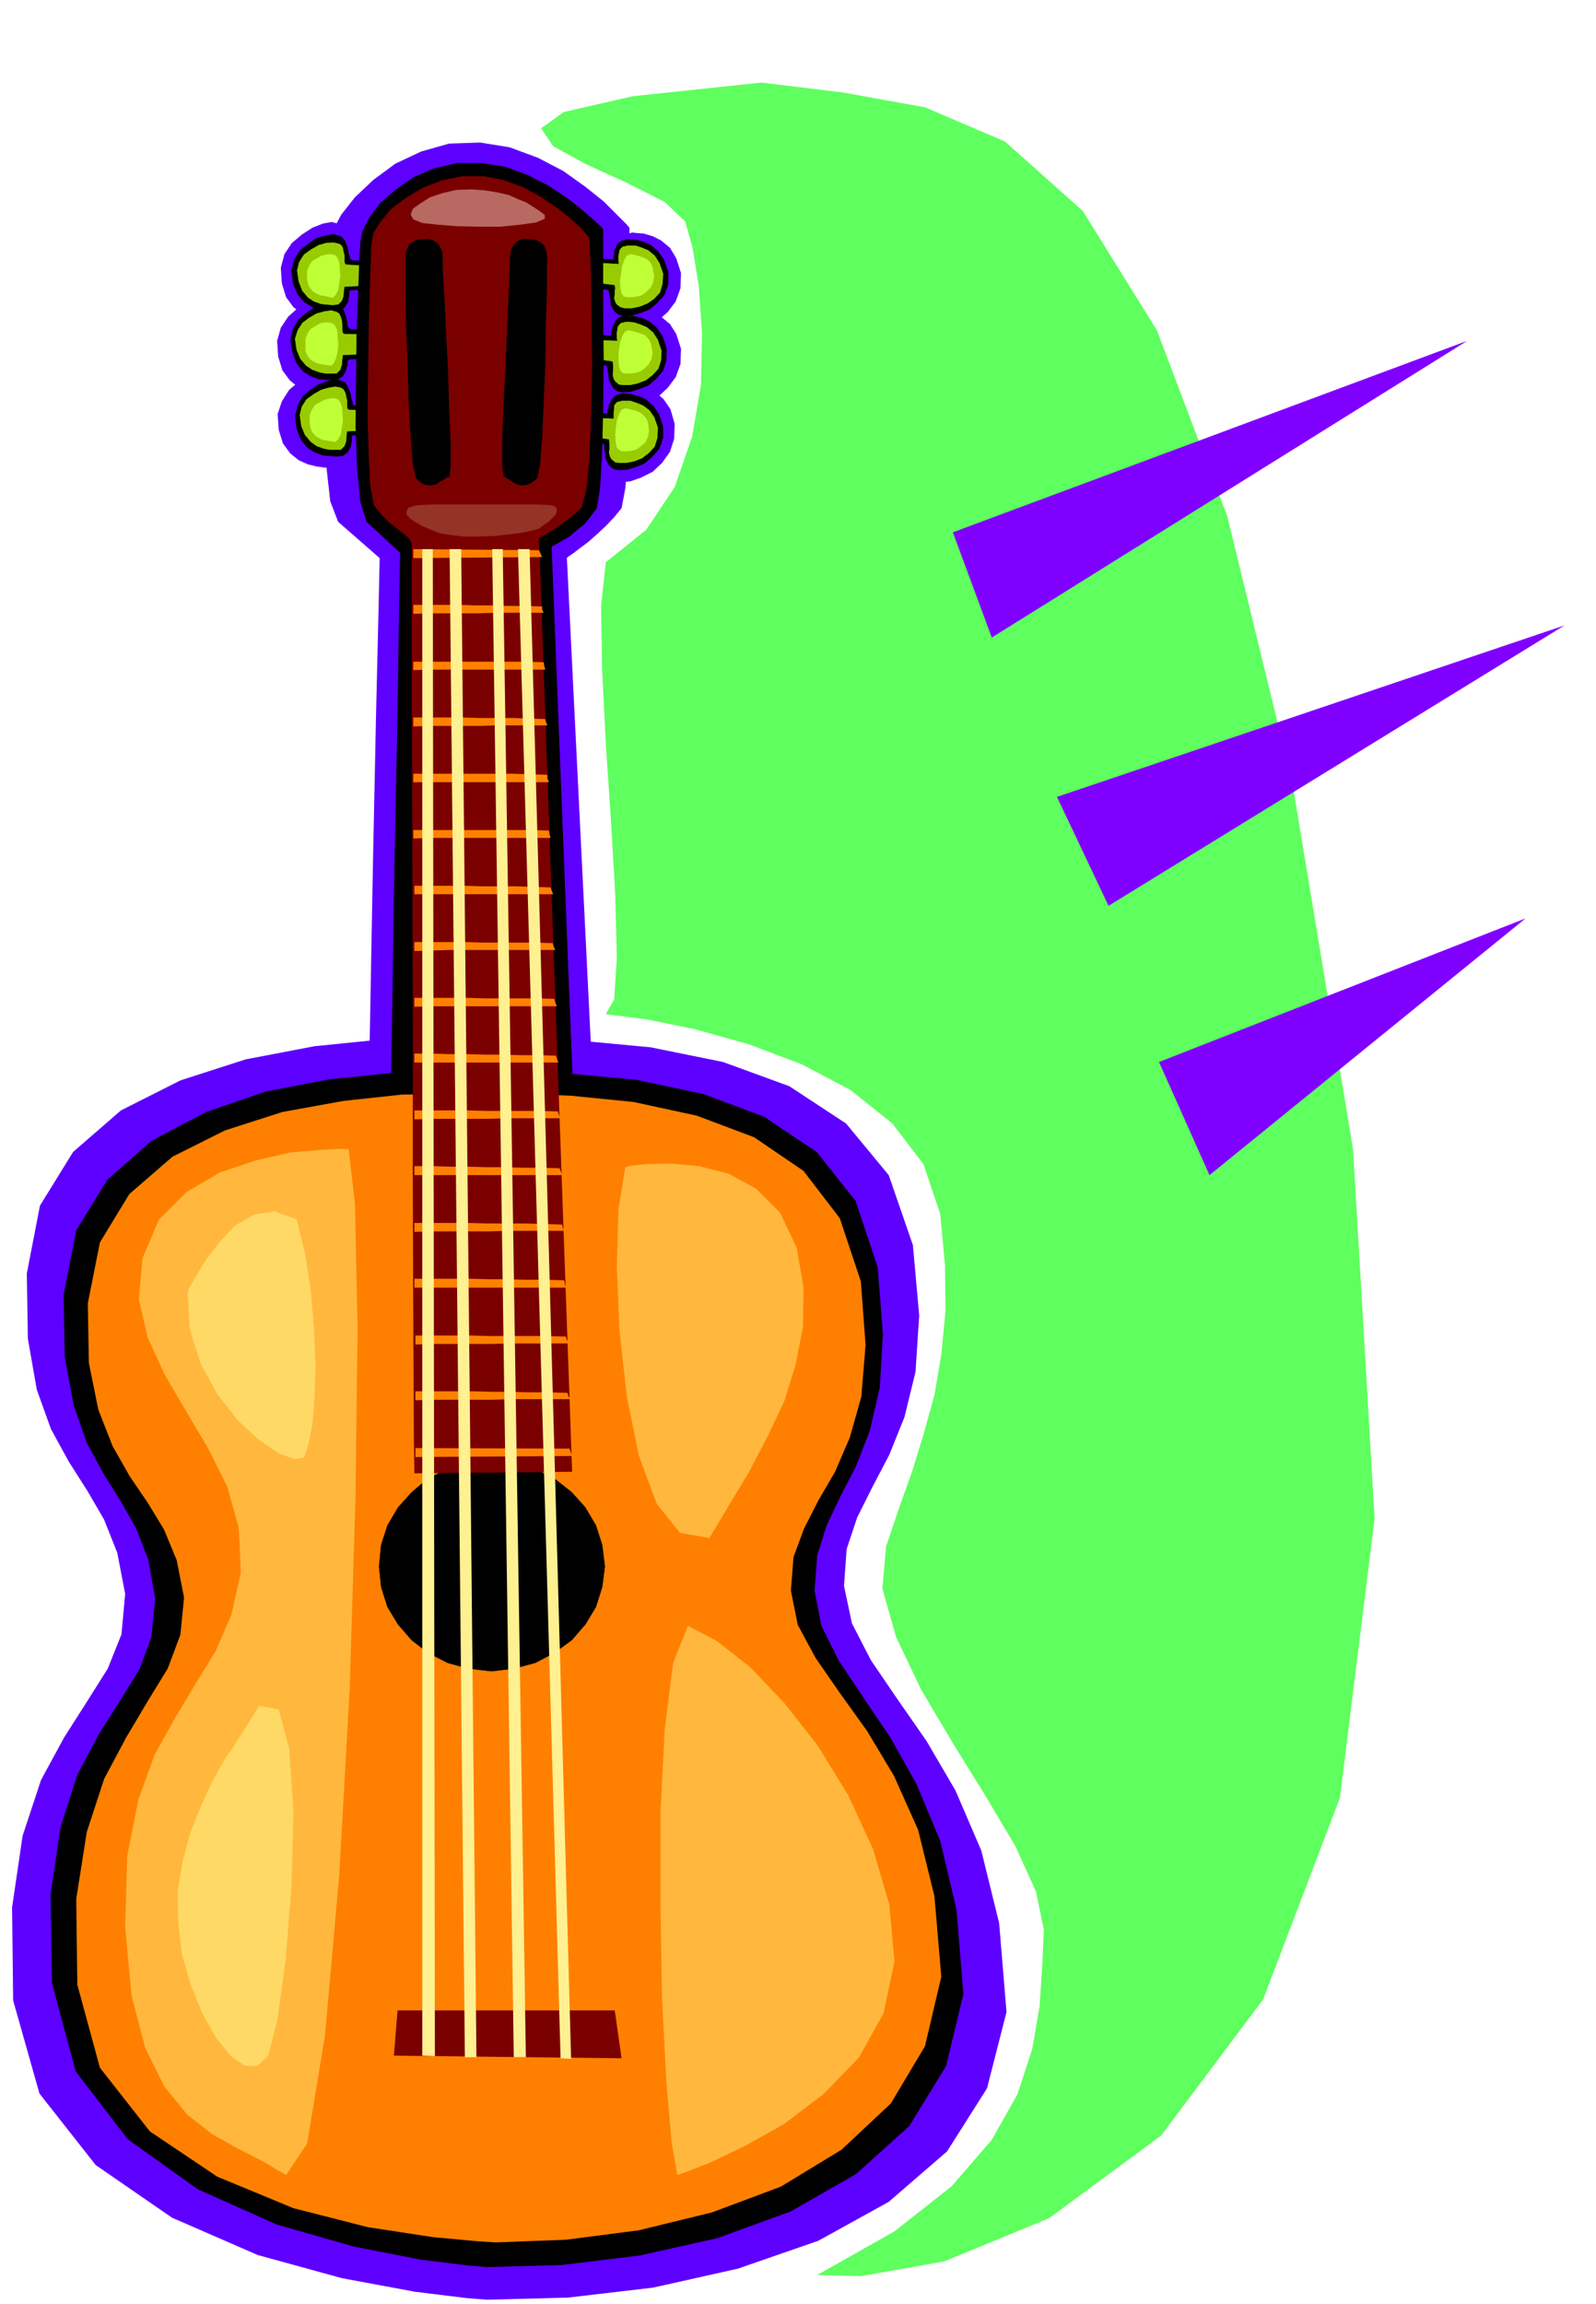 <svg xmlns="http://www.w3.org/2000/svg" fill-rule="evenodd" height="707.802" preserveAspectRatio="none" stroke-linecap="round" viewBox="0 0 3035 4380" width="490.455"><style>.brush1{fill:#5e00ff}.pen1{stroke:none}.brush2{fill:#000}.brush7{fill:#ff8000}.brush8{fill:#7a0000}</style><path class="pen1 brush1" d="m1081 837 8-63 76 4v-8l1-6v-8l3-6 2-7 4-6 5-4 7-2 3-1 10 1 13 1 17 5 16 8 16 14 13 19 8 28-1 28-8 25-15 21-18 17-22 11-20 7-17 2-12-1-9-8-4-10-2-12v-23l1-9-1-7v-2l-74-8z"/><path class="pen1 brush1" d="m1091 694 10-63 76 4v-8l1-6v-8l3-6 2-7 4-6 5-4 7-2 3-1 9 1 13 1 17 5 16 8 17 14 12 19 9 28-1 29-9 25-15 20-18 17-22 11-20 7-18 3-12-2-8-8-3-9-2-12v-32l-1-6-1-2-74-10z"/><path class="pen1 brush1" d="m1091 549 10-62 76 3v-8l1-6v-8l3-6 2-7 4-6 5-4 7-2 3-1 9 1 13 1 17 5 16 8 17 14 12 20 9 28-1 29-9 25-15 20-18 16-22 11-20 6-18 2-12-2-8-7-3-9-2-11v-32l-1-6-1-2-74-10zm-353-49-7 62h-74l-1 6-1 7-1 7-1 8-3 5-2 6-5 4-6 4h-14l-15-1-16-4-18-8-16-12-14-19-8-26-2-30 7-26 14-21 19-16 20-13 20-8 17-3 14 4 7 6 5 9 2 11 2 12-1 10v10l1 6 2 3 75 7z"/><path class="pen1 brush1" d="m731 640-7 62h-76l-1 5-1 7-1 7v8l-3 6-2 6-5 4-5 4h-14l-14-1-17-4-18-8-16-13-14-19-8-26-2-30 7-25 14-21 19-17 20-13 20-7 17-4 14 3 7 6 5 9 2 11 1 12v27l4 4 74 7z"/><path class="pen1 brush1" d="m733 778-7 62-76 2-1 5v7l-1 6-1 8-3 6-3 6-5 5-5 4h-14l-14-2-17-4-18-8-16-13-14-19-8-26-2-30 8-24 14-22 19-16 20-13 20-7 17-4 14 3 7 6 5 9 2 11 1 12-1 10 1 10v7l3 4 75 5zm193 3594-38-3-98-12-140-26-160-44-163-71-145-100-107-136-50-177-2-177 20-136 35-106 44-81 44-69 39-62 26-65 7-77-15-78-25-63-32-55-35-55-34-62-27-75-17-97-2-124 25-129 63-102 91-79 113-57 124-40 131-25 128-13 119-3h119l134 5 139 13 138 28 126 46 108 71 81 98 46 133 12 134-7 107-21 86-29 72-32 61-29 58-20 60-5 70 15 71 36 70 49 72 57 82 55 94 49 114 34 138 14 169-37 145-76 120-111 96-134 74-153 53-161 36-162 19-154 4z"/><path class="pen1 brush1" d="m684 2859 483 5-89-1803 3-3 9-6 13-10 16-12 17-15 17-16 16-17 13-16 7-37 6-66 3-86 1-95-1-93v-80l-1-56v-20l-6-7-17-17-26-26-35-28-42-30-48-25-54-20-56-9-59 2-53 15-49 23-42 31-35 33-26 33-16 30-5 25-2 36-3 61-3 77-2 87-1 87 4 79 7 63 15 39 79 69-2 92-5 211-6 289-6 327-8 323-6 282-4 198-1 76z"/><path class="pen1 brush2" d="m733 626-4 52-67 6-1 4v6l-2 5-1 6-3 5-3 5-4 3-5 4h-4l-8 1-12-1-13-1-16-6-14-9-12-15-8-21-4-24 5-21 10-17 15-13 16-11 17-6 15-3 12 2 6 4 5 7 3 8 3 9 1 7 1 7 2 4 4 3h66z"/><path class="pen1 brush2" d="m736 497-3 52-68 3-1 5v6l-1 5-1 6-3 5-3 5-4 3-5 4h-4l-8 1-12-1-14-1-15-6-15-9-13-15-9-21-3-24 5-21 11-18 15-12 16-11 17-5 15-3 12 3 6 3 5 7 3 7 3 9 1 7 2 7 2 5 3 2 66 2zm5 274-3 52-68 5-1 5v6l-1 5-1 6-3 5-3 5-4 3-5 4h-4l-8 1-12-1-14-1-16-6-14-9-12-15-8-21-3-24 5-21 10-17 15-13 16-10 16-6 15-3 12 3 6 3 5 7 3 7 3 8 1 7 2 7 1 5 3 3h67zm340 64 8-50 66 1v-6l2-5 1-6 3-5 3-6 4-4 4-3 7-2 2-1h8l11 1 15 4 13 6 14 12 11 16 8 23v23l-7 20-13 15-15 13-17 7-17 5-15 1-10-2-8-6-4-7-4-8v-8l-2-9v-6l-1-4-1-1-66-8zm7-148 8-52 66 3v-6l2-6 1-6 3-5 3-6 4-4 4-3 6-1 2-1h9l11 1 15 4 13 6 14 12 11 16 8 24-1 23-6 19-13 15-15 13-18 7-16 5-15 1-10-2-8-6-4-7-4-8-1-8-1-9-1-6-1-4-2-1-64-8z"/><path class="pen1 brush2" d="m1091 542 7-52 69 3v-6l1-5v-6l3-5 2-6 4-4 5-3 7-2 2-1h8l11 1 15 4 13 6 14 12 11 16 8 23v23l-7 20-13 15-15 13-17 7-17 5-15 1-10-2-8-6-4-6-4-8v-8l-2-9-1-6-1-4-2-1-64-9z"/><path class="pen1" d="m721 636-2 36-67 3-1 8-1 11-3 9-7 7h-21l-11-2-14-5-12-8-11-13-7-17-3-21 5-16 9-14 13-10 14-8 15-4 13-2 10 3 5 3 3 6 2 7 1 8v12l1 4 3 2 66 1zm1-129v35l-67 3-1 8-1 11-3 8-7 7h-3l-7 1-11-1-11-1-14-5-11-7-11-13-7-18-3-21 4-16 9-14 14-10 14-8 14-4 13-1 10 2 5 2 4 6 1 6 2 8v12l1 4 2 2 64 4zm5 274v36l-67 3-1 9-1 11-3 8-7 7h-21l-11-2-14-5-11-8-11-13-7-17-3-21 4-16 9-14 14-10 14-8 14-4 13-2 10 2 5 3 4 7 1 6 2 8v12l1 4 2 2 64 2zm367 46 4-34 69 3v-10l1-10v-5l3-4 3-3 6-1 2-1h17l12 4 12 5 12 9 9 13 7 20-1 20-5 16-11 12-13 10-15 6-15 3h-13l-8-1-7-6-3-5-2-8 1-6v-13l-1-5v-1l-64-8zm7-149 4-33 69 3-1-6v-10l1-5 1-6 3-4 3-3 6-1 2-1h7l10 1 12 4 12 5 12 10 9 14 7 21-1 18-5 16-11 12-13 10-16 6-14 3h-13l-8-1-7-6-3-5-2-8 1-6v-13l-1-5v-1l-64-9zm4-144 3-36 69 4-1-5v-10l1-5 1-6 3-4 3-3 6-1 2-1h17l12 4 12 5 12 10 9 14 7 20-1 19-5 17-11 12-13 9-15 6-15 3h-13l-8-2-7-5-3-5-2-7 1-7v-7l1-5-1-5v-1l-64-8z" style="fill:#309e47"/><path class="pen1" d="m721 636-2 36-67 3-1 8-1 11-3 9-7 7h-21l-11-2-14-5-12-8-11-13-7-17-3-21 5-16 9-14 13-10 14-8 15-4 13-2 10 3 5 3 3 6 2 7 1 8v12l1 4 3 2 66 1zm1-129v35l-67 3-1 8-1 11-3 8-7 7h-3l-7 1-11-1-11-1-14-5-11-7-11-13-7-18-3-21 4-16 9-14 14-10 14-8 14-4 13-1 10 2 5 2 4 6 1 6 2 8v12l1 4 2 2 64 4zm5 274v36l-67 3-1 9-1 11-3 8-7 7h-21l-11-2-14-5-11-8-11-13-7-17-3-21 4-16 9-14 14-10 14-8 14-4 13-2 10 2 5 3 4 7 1 6 2 8v12l1 4 2 2 64 2zm367 46 4-34 69 3v-10l1-10v-5l3-4 3-3 6-1 2-1h17l12 4 12 5 12 9 9 13 7 20-1 20-5 16-11 12-13 10-15 6-15 3h-13l-8-1-7-6-3-5-2-8 1-6v-13l-1-5v-1l-64-8zm7-149 4-33 69 3-1-6v-10l1-5 1-6 3-4 3-3 6-1 2-1h7l10 1 12 4 12 5 12 10 9 14 7 21-1 18-5 16-11 12-13 10-16 6-14 3h-13l-8-1-7-6-3-5-2-8 1-6v-13l-1-5v-1l-64-9zm4-144 3-36 69 4-1-5v-10l1-5 1-6 3-4 3-3 6-1 2-1h17l12 4 12 5 12 10 9 14 7 20-1 19-5 17-11 12-13 9-15 6-15 3h-13l-8-2-7-5-3-5-2-7 1-7v-7l1-5-1-5v-1l-64-8z" style="fill:#9c0"/><path class="pen1" d="m633 615-8-2h-8l-9 2-8 5-9 5-6 9-4 10v22l2 7 3 5 5 6 5 3 9 4 10 2 15 2 5-5 4-9 3-13 1-13-1-15-1-12-4-9-4-4zm4-130-8-2-8 1-9 2-9 5-9 5-6 9-4 10v14l1 7 2 7 3 5 5 6 5 3 8 4 11 2 14 3 5-5 5-9 2-13 2-14-1-15-1-12-4-9-4-4zm5 274-8-2-8 1-9 2-9 5-9 5-6 9-4 10v14l1 8 2 7 3 5 5 6 5 3 8 4 11 2 14 2 5-5 5-9 2-13 2-13-1-15-1-12-4-10-4-4zm537 98 5 1h8l9-1 10-3 8-6 8-7 5-10 2-11-1-10-1-7-3-7-3-4-6-6-8-4-10-3-13-3-7 3-5 9-4 12-2 15-1 13 1 13 2 10 6 6zm5-148 5 1h9l9-1 11-3 8-6 8-8 5-10 2-12-2-9-1-7-3-7-3-4-6-6-8-3-10-3-13-3-7 3-5 9-4 12-2 15-1 13 1 13 2 10 5 6zm3-145 5 1h9l9-1 11-3 8-6 8-8 5-10 2-12-2-9-1-7-2-6-3-5-6-5-8-4-10-3-13-3-7 3-5 9-4 11-2 15-2 13 1 14 2 10 5 6z" style="fill:#9ecfa8"/><path class="pen1" d="m633 615-8-2h-8l-9 2-8 5-9 5-6 9-4 10v22l2 7 3 5 5 6 5 3 9 4 10 2 15 2 5-5 4-9 3-13 1-13-1-15-1-12-4-9-4-4zm4-130-8-2-8 1-9 2-9 5-9 5-6 9-4 10v14l1 7 2 7 3 5 5 6 5 3 8 4 11 2 14 3 5-5 5-9 2-13 2-14-1-15-1-12-4-9-4-4zm5 274-8-2-8 1-9 2-9 5-9 5-6 9-4 10v14l1 8 2 7 3 5 5 6 5 3 8 4 11 2 14 2 5-5 5-9 2-13 2-13-1-15-1-12-4-10-4-4zm537 98 5 1h8l9-1 10-3 8-6 8-7 5-10 2-11-1-10-1-7-3-7-3-4-6-6-8-4-10-3-13-3-7 3-5 9-4 12-2 15-1 13 1 13 2 10 6 6zm5-148 5 1h9l9-1 11-3 8-6 8-8 5-10 2-12-2-9-1-7-3-7-3-4-6-6-8-3-10-3-13-3-7 3-5 9-4 12-2 15-1 13 1 13 2 10 5 6zm3-145 5 1h9l9-1 11-3 8-6 8-8 5-10 2-12-2-9-1-7-2-6-3-5-6-5-8-4-10-3-13-3-7 3-5 9-4 11-2 15-2 13 1 14 2 10 5 6z" style="fill:#bfff36"/><path class="pen1 brush2" d="m729 2859 392 5-72-1824 2-2 8-4 10-6 14-8 14-12 15-12 12-15 11-15 6-37 4-65 2-86 1-94-1-93V436l-5-6-14-13-22-19-28-22-35-23-39-20-43-16-45-7h-47l-44 10-39 17-34 24-29 25-21 28-13 26-4 23-2 36-2 61-3 77-1 87-1 87 3 79 6 63 12 39 64 59-2 92-3 213-6 290-5 329-6 325-5 283-4 200-1 76z"/><path class="pen1 brush2" d="m926 4310-35-3-90-11-128-25-147-42-150-67-133-95-99-129-45-167-3-168 19-129 32-100 41-77 41-65 36-58 23-62 7-73-13-74-23-59-30-53-32-51-32-59-25-72-17-92-2-118 24-122 59-96 84-74 104-55 114-39 120-23 117-12 109-3h108l123 4 128 12 127 27 115 43 100 67 74 93 42 126 10 127-6 102-19 82-26 67-30 58-26 55-18 57-5 67 13 67 33 66 46 69 52 77 50 89 45 108 31 131 13 160-33 137-70 114-101 91-124 71-140 51-148 33-148 18-142 4z"/><path class="pen1 brush7" d="m943 4263-33-2-87-8-124-19-141-36-145-60-128-86-95-121-43-158-2-163 20-127 33-101 42-79 41-69 38-62 24-64 7-71-14-71-24-58-31-51-34-50-33-58-27-69-18-89-2-113 23-116 56-92 82-71 100-50 109-35 116-21 111-12 103-2h102l116 4 120 12 120 26 109 41 94 64 69 90 40 120 9 121-8 98-22 78-28 65-32 55-27 53-20 54-5 64 13 65 34 63 45 65 53 74 51 85 46 103 31 126 13 153-31 132-65 109-94 88-115 70-131 49-139 34-139 18-133 5z"/><path class="brush2" style="stroke:#000;stroke-width:1;stroke-linejoin:round" d="m935 2778 42 3 41 12 36 18 33 26 26 29 20 34 12 37 5 41-5 39-12 38-20 33-26 30-33 24-36 19-41 11-42 5-44-5-40-11-37-19-31-24-26-30-20-33-12-38-4-39 4-41 12-37 20-34 26-29 31-26 37-18 40-12 44-3z"/><path class="pen1 brush8" d="m788 2801 300-3-63-1774 2-2 6-3 9-6 13-7 12-9 14-10 13-11 12-11 9-33 6-62 3-82 2-91-1-90-1-78-2-55-1-21-6-8-12-13-20-18-24-19-31-21-33-18-38-14-38-7h-41l-38 8-36 14-32 19-28 21-20 24-14 22-4 23-1 33-2 57-2 72-1 81-1 80 2 74 3 60 7 38 14 17 14 14 12 10 11 9 8 6 7 6 4 6 2 6v298l1 283 1 322v318l1 276 1 195 1 74z"/><path class="pen1 brush2" d="M771 490v-6l1-6 3-6 3-7 7-5 7-4 11-1 10-1 9 2 7 4 6 6 3 6 3 7v7l1 7v21l3 49 3 66 4 75 2 73 3 64v46l-2 19-6 2-5 4-8 4-7 5-10 2-9-1-10-4-9-9-6-26-4-51-4-68-2-74-3-75-1-64v-61zm270 0-1-2v-4l-1-6-2-6-4-7-6-5-8-4-10-1-12-1-8 2-7 4-5 6-4 6-2 7-1 7v7l-1 21-2 49-3 66-3 75-4 73-2 64v46l3 19 4 2 6 4 6 4 9 5 9 2 9-1 10-4 11-9 5-26 4-51 3-68 3-74 1-75 2-64v-45l1-16z"/><path class="pen1 brush7" d="m786 1044 239 2 6 13-245 2v-17zm0 106h90l31 1h30l31 1h31l32 1v6l3 6h-94l-30 1h-94l-30 1v-17zm0 108h216l32 1 1 7 2 7H817l-31 1v-16zm0 106h93l32 1h63l31 1 32 1 1 5 3 7h-97l-31 1h-96l-31 1v-17zm0 107h191l31 1 33 1v7l3 7H786v-16zm0 107h225l33 1 1 7 2 7H818l-32 1v-16zm2 106h96l33 1h64l33 1 33 1 2 6 3 7H788v-16zm0 107h98l33 1h99l33 1 2 7 3 6H854l-33 1-33 1v-17zm0 106h99l34 1h99l34 1 2 7 3 7H821l-33 1v-17zm0 106h33l33 1h34l34 1h33l34 1h34l34 1 2 6 3 7H788v-17zm0 108h101l35 1h102l35 1 2 7 3 6H961l-34 1H822l-34 1v-17zm0 106h34l35 1h34l35 1h34l35 1h34l35 1 2 5 3 8H788v-17zm0 108h104l36 1h70l35 1 36 1 1 5 3 7H965l-35 1H823l-35 1v-17zm0 106h106l36 1h35l36 1h36l36 1 1 6 2 8H788v-17zm2 108h106l36 1h108l36 1 2 6 3 7H970l-36 1H826l-36 1v-17zm0 106h108l36 1h36l36 1h36l37 1 2 6 3 6H972l-36 1H826l-36 1v-17zm0 108 293 1 5 14-298 2v-17z"/><path class="pen1 brush8" d="m756 3822-7 86 433 5-13-91H756z"/><path class="pen1" d="m663 2185-15-1-39 2-57 5-65 15-69 23-63 37-53 53-31 73-7 78 17 73 32 70 41 70 41 69 37 74 22 78 4 86-18 80-30 69-38 62-39 65-39 70-31 86-21 106-4 134 12 131 26 100 36 73 44 54 47 37 50 28 47 24 44 26 40-60 34-205 27-304 20-356 11-363 4-322-5-237-12-103zm625 1950 17-6 46-18 65-31 75-42 75-57 67-69 47-84 21-99-10-109-31-105-47-102-57-93-65-83-65-68-64-50-54-28-28 71-16 126-8 159v178l3 174 8 156 10 117 11 63zm-99-1916 11-3 31-3 44-1 54 5 56 14 53 29 45 45 32 67 13 75-1 75-14 72-22 71-32 67-35 67-38 63-37 62-56-10-44-55-34-91-23-113-14-125-5-122 3-108 13-81z" style="fill:#ffb83d"/><path class="pen1" d="m438 3330-6 7-12 21-18 32-19 42-20 49-15 55-10 58 1 61 7 60 17 59 22 54 26 46 27 34 27 19 24 1 21-20 17-66 16-114 11-140 4-142-8-121-20-75-37-7-55 87zm-81-872 3-10 13-22 19-32 26-33 29-31 36-21 39-6 42 15 16 65 11 71 6 71 3 69-2 62-4 53-8 39-8 23-18 3-30-11-38-26-40-37-39-50-31-57-21-65-4-70z" style="fill:#ffd966"/><path class="pen1" d="M803 1044v2864l24 1-4-2865h-20zm52 0 29 2867h22l-29-2867h-22zm81 0 41 2867h23l-44-2867h-20zm49 0 81 2869 20 1-79-2870h-22z" style="fill:#fff091"/><path class="pen1" style="fill:#b86961" d="m803 424-17-7-5-9 4-11 14-10 19-12 24-8 26-6 29-1 26 2 24 4 21 5 18 8 15 6 14 9 11 7 10 8v7l-17 7-29 4-38 4h-42l-42-1-37-3-28-3z"/><path class="pen1" style="fill:#943326" d="m790 961 10-1 26-1h194l22 1 10 1 6 4 1 5-2 8-6 6-8 8-9 6-9 7-14 4-19 4-25 3-27 3-30 1h-28l-26-3-19-3-18-7-16-7-14-8-9-6-7-8v-6l4-7 13-4z"/><path class="pen1" style="fill:#5eff5e" d="m1554 4325 84 2 158-28 199-82 213-157 194-259 146-383 66-531-41-702-115-694-124-509-134-354-141-227-148-132-152-65-155-28-156-19-245 26-131 30-43 31 23 34 62 34 79 36 71 36 39 37 14 50 12 74 6 89-2 98-17 99-33 95-54 81-77 62-9 83 2 120 7 142 10 149 8 139 3 118-5 80-16 28 78 10 93 19 100 28 101 38 93 49 80 64 59 77 32 95 9 97 1 88-8 82-13 77-20 72-22 72-25 70-25 74-7 80 26 92 47 99 61 103 62 100 57 96 39 86 15 73-3 67-5 77-14 82-28 86-49 87-76 88-109 86-147 83z"/><path class="pen1" d="m1812 1012 978-364-904 564-74-200zm198 503 965-326-867 533-98-207zm194 504 697-273-601 488-96-215z" style="fill:#8000ff"/></svg>
